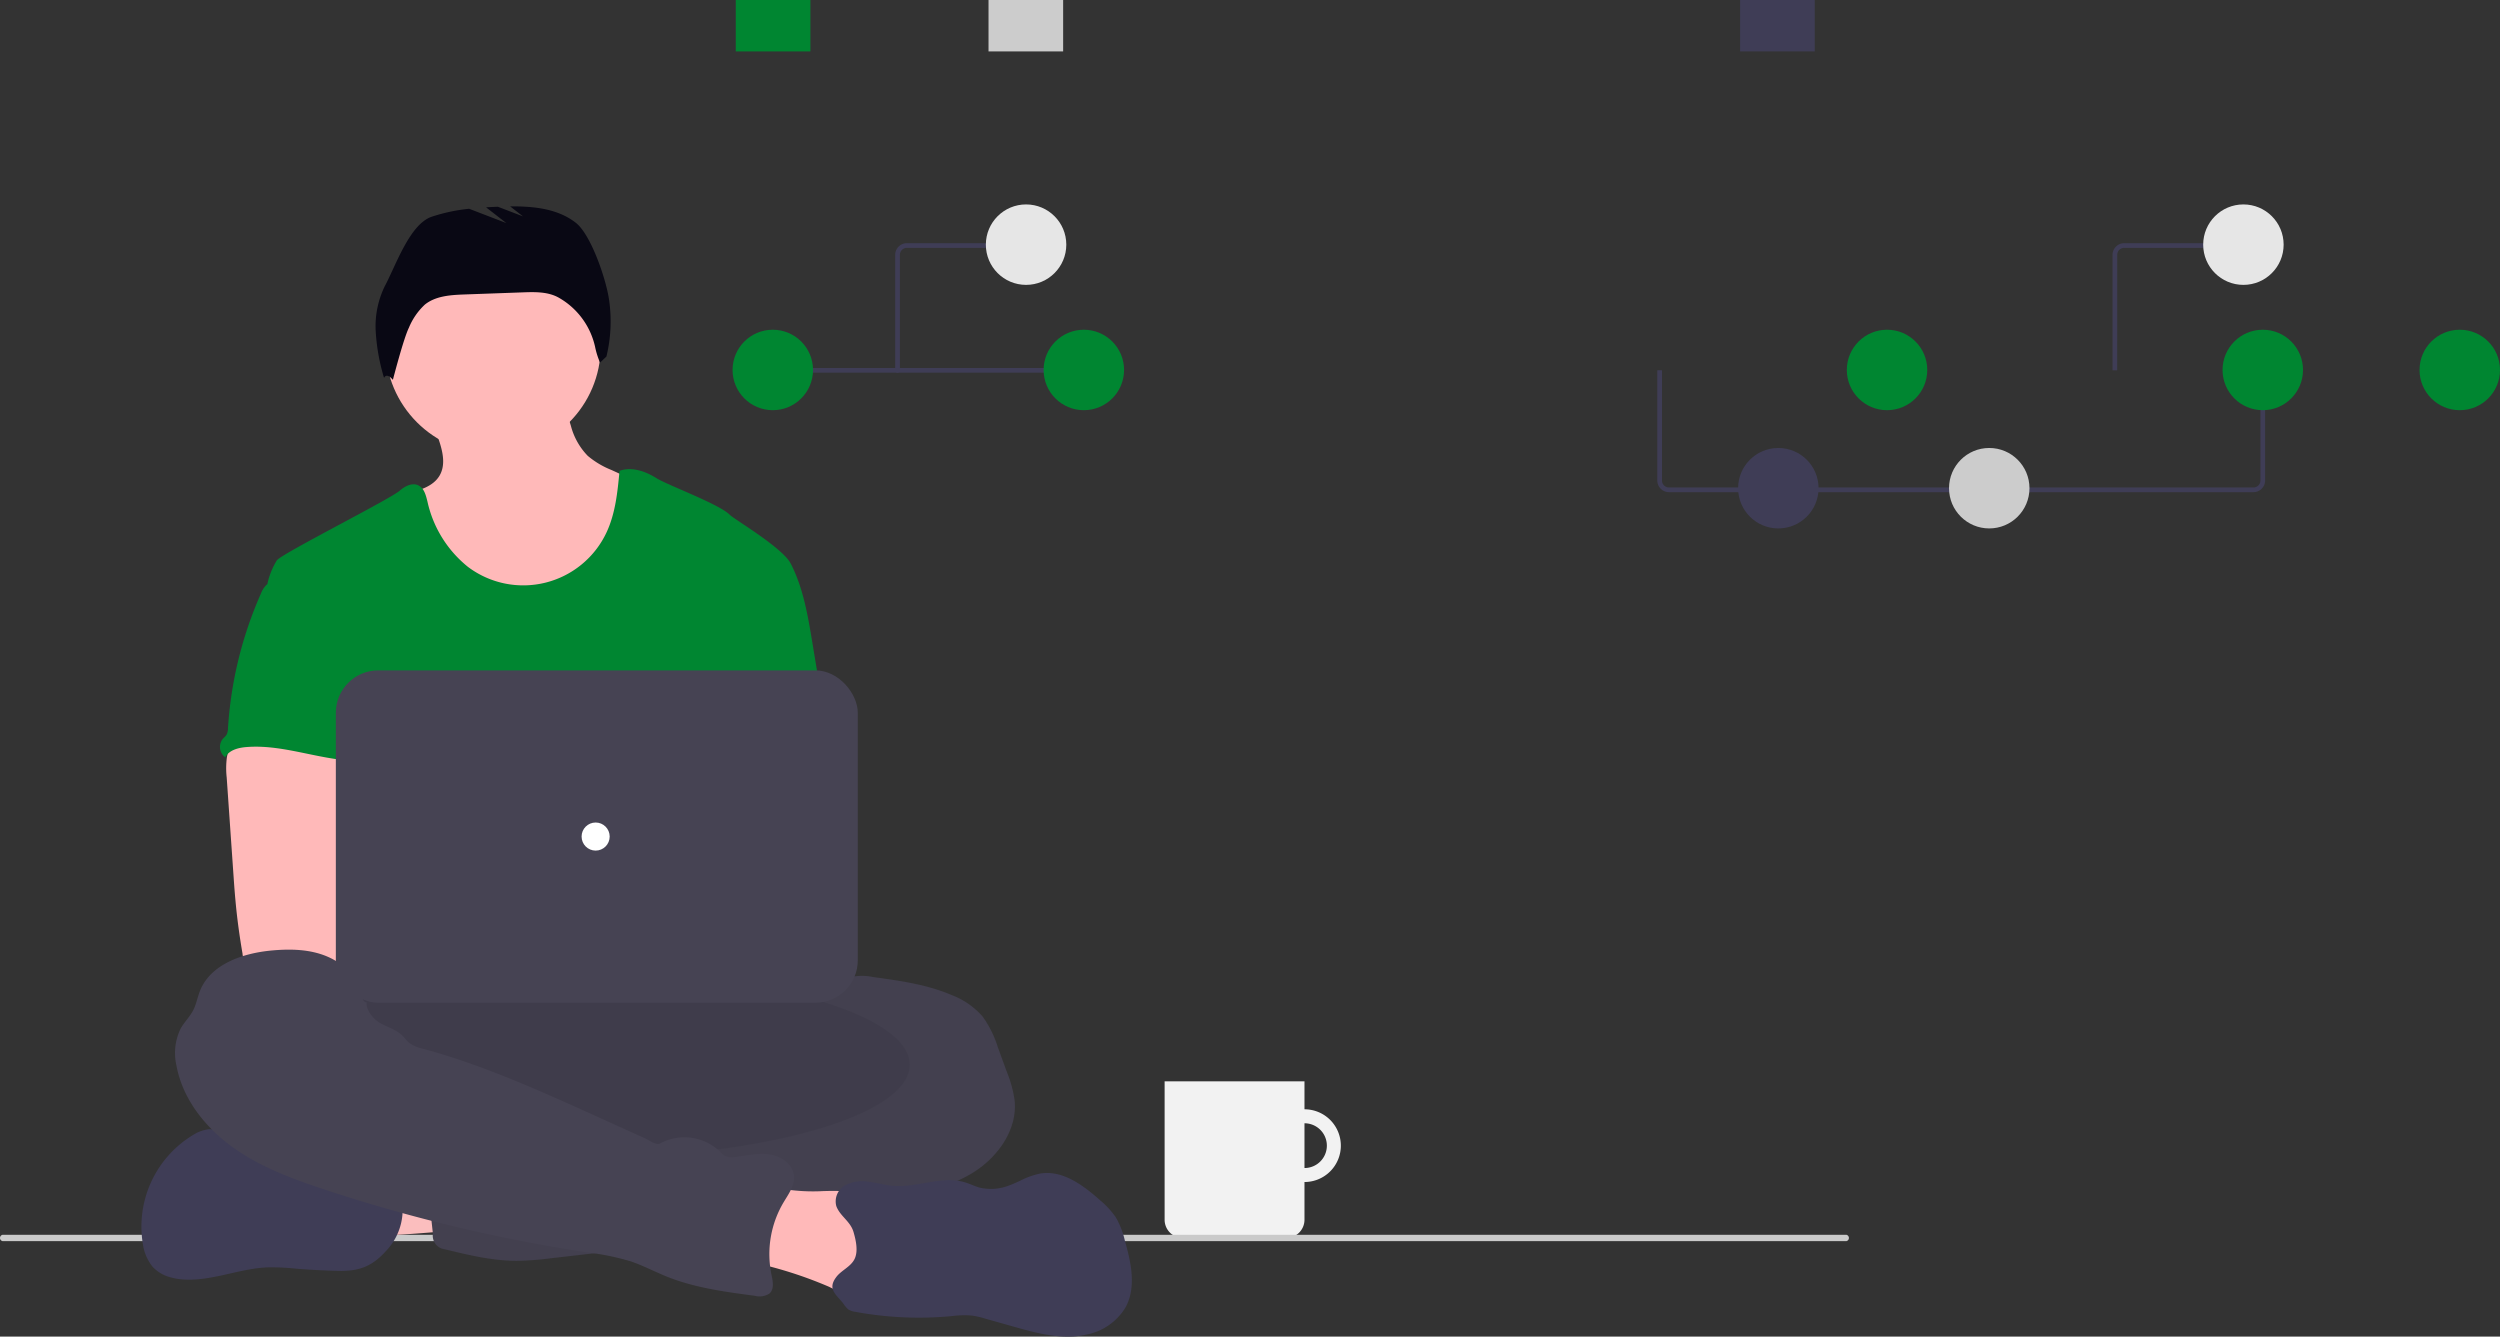 <svg xmlns="http://www.w3.org/2000/svg" width="469.775" height="251.163" viewBox="0 0 469.775 251.163">
  <rect x="0" y="0" width="469.775" height="251.163" fill="#333333" stroke="none"/>
  <g id="user" transform="translate(-407 -328.49)">
    <g id="Group_100" data-name="Group 100" transform="translate(625.843 531.68)">
      <path id="Path_1465" data-name="Path 1465" d="M670.49,628.1a6.833,6.833,0,1,0,6.833,6.833h0A6.833,6.833,0,0,0,670.49,628.1Zm0,11.038a4.205,4.205,0,1,1,4.205-4.205h0a4.205,4.205,0,0,1-4.205,4.205Z" transform="translate(-644.208 -622.843)" fill="#f2f2f2"/>
      <path id="Path_1467" data-name="Path 1467" d="M630.954,619.261h26.282v26.012a3.424,3.424,0,0,1-3.424,3.424H634.378a3.424,3.424,0,0,1-3.424-3.424Z" transform="translate(-630.954 -619.261)" fill="#f2f2f2"/>
    </g>
    <path id="Path_944" data-name="Path 944" d="M460.232,668.947H113.737a.612.612,0,0,1,0-1.189H460.232a.612.612,0,0,1,0,1.189Z" transform="translate(293.73 -107.237)" fill="#cacaca"/>
    <g id="Group_308" data-name="Group 308" transform="translate(544.656 328.49)">
      <path id="Path_5340" data-name="Path 5340" d="M838.418,337.55H728.6a2.2,2.2,0,0,1-2.2-2.2v-20.7h.879v20.7a1.32,1.32,0,0,0,1.318,1.319H838.418a1.32,1.32,0,0,0,1.319-1.319V314.51h.879v20.843A2.2,2.2,0,0,1,838.418,337.55Z" transform="translate(-552.632 -245.067)" fill="#3f3d56"/>
      <rect id="Rectangle_1044" data-name="Rectangle 1044" width="60.322" height="0.879" transform="translate(7.541 69.148)" fill="#3f3d56"/>
      <circle id="Ellipse_264" data-name="Ellipse 264" cx="7.559" cy="7.559" r="7.559" transform="translate(0 61.96)" fill="#008631"/>
      <circle id="Ellipse_266" data-name="Ellipse 266" cx="7.559" cy="7.559" r="7.559" transform="translate(58.449 61.96)" fill="#008631"/>
      <circle id="Ellipse_268" data-name="Ellipse 268" cx="7.559" cy="7.559" r="7.559" transform="translate(188.952 84.179)" fill="#3f3d56"/>
      <circle id="Ellipse_269" data-name="Ellipse 269" cx="7.559" cy="7.559" r="7.559" transform="translate(228.584 84.179)" fill="#ccc"/>
      <circle id="Ellipse_270" data-name="Ellipse 270" cx="7.559" cy="7.559" r="7.559" transform="translate(209.379 61.96)" fill="#008631"/>
      <circle id="Ellipse_271" data-name="Ellipse 271" cx="7.559" cy="7.559" r="7.559" transform="translate(317 61.96)" fill="#008631"/>
      <circle id="Ellipse_272" data-name="Ellipse 272" cx="7.559" cy="7.559" r="7.559" transform="translate(279.984 61.96)" fill="#008631"/>
      <rect id="Rectangle_207" data-name="Rectangle 207" width="14.022" height="9.663" transform="translate(189.331 0)" fill="#3f3d56"/>
      <rect id="Rectangle_208" data-name="Rectangle 208" width="14.022" height="9.663" transform="translate(0.604 0)" fill="#008631"/>
      <rect id="Rectangle_209" data-name="Rectangle 209" width="14.022" height="9.663" transform="translate(48.097 0)" fill="#ccc"/>
      <path id="Path_5341" data-name="Path 5341" d="M537.49,284.806a.44.44,0,0,1-.44-.44V262.674a2.2,2.2,0,0,1,2.2-2.2h21.39a.439.439,0,1,1,0,.879h-21.39a1.32,1.32,0,0,0-1.318,1.318v21.692a.44.44,0,0,1-.44.44Z" transform="translate(-506.49 -214.779)" fill="#3f3d56"/>
      <circle id="Ellipse_265" data-name="Ellipse 265" cx="7.559" cy="7.559" r="7.559" transform="translate(47.595 38.414)" fill="#e6e6e6"/>
      <path id="Path_5342" data-name="Path 5342" d="M921.93,284.367h-.879V262.674a2.2,2.2,0,0,1,2.2-2.2h21.39v.879h-21.39a1.32,1.32,0,0,0-1.318,1.318Z" transform="translate(-661.741 -214.779)" fill="#3f3d56"/>
      <circle id="Ellipse_265-2" data-name="Ellipse 265" cx="7.559" cy="7.559" r="7.559" transform="translate(276.344 38.414)" fill="#e6e6e6"/>
    </g>
    <g id="Group_307" data-name="Group 307" transform="translate(433.548 367.273)">
      <path id="Path_5311" data-name="Path 5311" d="M204.287,739.076c-.928-2.111-1.808-4.539-.879-6.649a5.652,5.652,0,0,1,2.924-2.751,14.074,14.074,0,0,1,3.958-.976,55.242,55.242,0,0,1,12.869-.176c.312,2.472-.348,4.979-.915,7.367-.515,2.2-.809,2.525-3.079,2.639C217.7,738.61,204.634,739.855,204.287,739.076Z" transform="translate(-161.949 -545.947)" fill="#fbbebe"/>
      <path id="Path_5316" data-name="Path 5316" d="M310.695,642.9a9.477,9.477,0,0,1,4.649-.145c5.053.691,10.182,1.4,14.866,3.417a14.6,14.6,0,0,1,5.779,4.051,20.1,20.1,0,0,1,2.821,5.718l1.689,4.627a22.273,22.273,0,0,1,1.472,5.425c.528,5.537-3.259,10.758-8.022,13.634s-10.371,3.9-15.833,4.974-10.947,2.261-16.387,3.518a65.942,65.942,0,0,1-7.71,1.517c-5.823.66-11.91-.312-17.443,1.612a66.2,66.2,0,0,1-6.641,2.445,41.306,41.306,0,0,1-4.592.7l-10.472,1.2a57.136,57.136,0,0,1-6.421.493c-4.574,0-9.073-1.082-13.515-2.166a2.573,2.573,0,0,1-2.276-2.956q-.673-5.9-1.179-11.809a5.916,5.916,0,0,1,.515-3.743c.879-1.319,2.6-1.733,4.161-1.988a108.59,108.59,0,0,1,20.091-1.394c2.555-2.555,6.769-2.569,10.116-3.958a30.1,30.1,0,0,0,3.567-1.94,46.62,46.62,0,0,1,19.585-6.188,18.226,18.226,0,0,0,4.007-.572c2.591-.806,4.952-3,7.613-2.459.33-.91.559-2.129,1.319-2.753.378-.321.844-.536,1.192-.879a3.61,3.61,0,0,0,.691-2.951,8.652,8.652,0,0,1-.088-3.114,4.3,4.3,0,0,1,.488-1.087A5.941,5.941,0,0,1,310.695,642.9Z" transform="translate(-177.856 -497.943)" fill="#464353"/>
      <path id="Path_5317" data-name="Path 5317" d="M310.695,642.9a9.477,9.477,0,0,1,4.649-.145c5.053.691,10.182,1.4,14.866,3.417a14.6,14.6,0,0,1,5.779,4.051,20.1,20.1,0,0,1,2.821,5.718l1.689,4.627a22.273,22.273,0,0,1,1.472,5.425c.528,5.537-3.259,10.758-8.022,13.634s-10.371,3.9-15.833,4.974-10.947,2.261-16.387,3.518a65.942,65.942,0,0,1-7.71,1.517c-5.823.66-11.91-.312-17.443,1.612a66.2,66.2,0,0,1-6.641,2.445,41.306,41.306,0,0,1-4.592.7l-10.472,1.2a57.136,57.136,0,0,1-6.421.493c-4.574,0-9.073-1.082-13.515-2.166a2.573,2.573,0,0,1-2.276-2.956q-.673-5.9-1.179-11.809a5.916,5.916,0,0,1,.515-3.743c.879-1.319,2.6-1.733,4.161-1.988a108.59,108.59,0,0,1,20.091-1.394c2.555-2.555,6.769-2.569,10.116-3.958a30.1,30.1,0,0,0,3.567-1.94,46.62,46.62,0,0,1,19.585-6.188,18.226,18.226,0,0,0,4.007-.572c2.591-.806,4.952-3,7.613-2.459.33-.91.559-2.129,1.319-2.753.378-.321.844-.536,1.192-.879a3.61,3.61,0,0,0,.691-2.951,8.652,8.652,0,0,1-.088-3.114,4.3,4.3,0,0,1,.488-1.087A5.941,5.941,0,0,1,310.695,642.9Z" transform="translate(-177.856 -497.943)" opacity="0.05"/>
      <path id="Path_5318" data-name="Path 5318" d="M156.031,730.486c-2.72,3.153-5.119,4.282-9.381,4.178q-3.932-.092-7.855-.409a44.077,44.077,0,0,0-5.383-.252c-5.428.211-10.666,2.7-16.08,2.261a11.388,11.388,0,0,1-2.362-.44,6.874,6.874,0,0,1-3.206-1.944,8.76,8.76,0,0,1-1.821-4.271,20.12,20.12,0,0,1,9.465-20.5,6.938,6.938,0,0,1,3.01-1.068,7.126,7.126,0,0,1,3.043.668l.066.026a23.017,23.017,0,0,1,7.539,5.032,4.248,4.248,0,0,0,1.152.928,3.956,3.956,0,0,0,1.36.255l5.779.365a13.7,13.7,0,0,1,2.9.4,23.088,23.088,0,0,1,3.053,1.319c3.109,1.39,6.557,1.76,9.918,2.3a1.482,1.482,0,0,1,.88.353,1.377,1.377,0,0,1,.273.572,11.22,11.22,0,0,1-2.349,10.23Z" transform="translate(-109.647 -534.636)" fill="#3f3d56"/>
      <path id="Path_5320" data-name="Path 5320" d="M383.045,733.459c3.233-.088,6.861-.252,9.236,1.926,2.267,2.058,2.564,5.454,2.714,8.513l.172,3.549a7.09,7.09,0,0,1-.339,3.2c-.774,1.759-2.9,2.608-4.836,2.507a16.287,16.287,0,0,1-5.493-1.715,77.281,77.281,0,0,0-14.954-4.71q.252-3.681.836-7.327c.268-1.685.312-4.5,1.438-5.9,1.192-1.478,2.744-.677,4.363-.4a35.012,35.012,0,0,0,6.866.365Z" transform="translate(-255.238 -548.413)" fill="#ffb9b9"/>
      <path id="Path_5322" data-name="Path 5322" d="M460.027,751.984a11.008,11.008,0,0,1-7.424,5.15,14.741,14.741,0,0,1-2.349.334c-3.892.242-7.737-.836-11.488-1.9l-5.092-1.436a16.062,16.062,0,0,0-2.683-.6,18.4,18.4,0,0,0-3.712.127,65.793,65.793,0,0,1-18.033-.809,3.18,3.18,0,0,1-1.394-.5,6.924,6.924,0,0,1-.972-1.192c-1.385-1.667-2.876-2.639-1.236-4.836.945-1.275,2.7-1.914,3.435-3.378s.264-3.545-.172-5.058c-.594-2.089-2.546-2.991-3.246-4.908a3.455,3.455,0,0,1,1.68-3.914,6.981,6.981,0,0,1,4.486-.647c1.526.2,3.022.633,4.557.752,4.512.361,9.126-1.965,13.458-.655.955.29,1.856.752,2.824,1.007a9.391,9.391,0,0,0,5.642-.488c.633-.237,1.253-.523,1.869-.806a15.057,15.057,0,0,1,3.76-1.36c4.227-.726,8.146,2.2,11.334,5.053a16.025,16.025,0,0,1,2.881,3.123,15.675,15.675,0,0,1,1.759,4.544C461.077,743.663,462.042,748.246,460.027,751.984Z" transform="translate(-275.058 -545.123)" fill="#3f3d56"/>
      <ellipse id="Ellipse_895" data-name="Ellipse 895" cx="62.894" cy="17.592" rx="62.894" ry="17.592" transform="translate(18.61 143.703)" fill="#464353"/>
      <ellipse id="Ellipse_896" data-name="Ellipse 896" cx="62.894" cy="17.592" rx="62.894" ry="17.592" transform="translate(18.61 143.703)" opacity="0.1"/>
      <path id="Path_5312" data-name="Path 5312" d="M266.185,423.725a19.567,19.567,0,0,1-10.089,9.168,25.322,25.322,0,0,1-8.009,1.522,22.807,22.807,0,0,1-8.84-1.077,20.224,20.224,0,0,1-9.236-7.4,45.2,45.2,0,0,1-5.362-10.705c-.739-1.948-1.443-4.024-1.1-6.082,2.267-.515,4.746-1.271,5.916-3.281,1-1.724.721-3.791.145-5.762-.163-.559-.353-1.113-.541-1.645-.44-1.275-1.957-3.7-.879-4.789.673-.691,3.492-1.042,4.464-1.491,3-1.381,5.757-3.378,9.047-4.033,2.845-.567,5.784-.035,8.625.554a2.836,2.836,0,0,1,1.064.383,2.56,2.56,0,0,1,.792,1.187c.809,1.971,1.284,4.148,1.935,6.2a12.677,12.677,0,0,0,3.18,5.7,16.226,16.226,0,0,0,4.473,2.665l3.9,1.786a5.123,5.123,0,0,1,1.843,1.192,4.667,4.667,0,0,1,.88,2.393,22.352,22.352,0,0,1-2.208,13.524Z" transform="translate(-173.404 -355.301)" fill="#ffb9b9"/>
      <circle id="Ellipse_897" data-name="Ellipse 897" cx="20.231" cy="20.231" r="20.231" transform="translate(45.878 6.041)" fill="#ffb9b9"/>
      <path id="Path_5314" data-name="Path 5314" d="M267.6,468.6l-1.662-10.072c-.84-5.053-1.707-10.2-4.055-14.756-1.544-2.982-10.692-8.365-11.434-9.139-1.918-1.988-11.737-5.6-13.8-6.9s-4.64-2.2-6.927-1.372c-.369,3.937-.761,7.959-2.432,11.545a17.277,17.277,0,0,1-26.063,6.492,21.715,21.715,0,0,1-7.6-12.267c-.286-1.161-.612-2.494-1.68-3.026-1.159-.581-2.546.123-3.518.976-1.759,1.579-22.2,11.837-23.1,13.1a14.173,14.173,0,0,0-1.759,4.337c4.807,10.7,9.205,21.424,14.012,32.129a2.739,2.739,0,0,1,.348,1.319,3.215,3.215,0,0,1-.6,1.319c-2.357,3.787-2.283,8.55-2.023,13s.576,9.153-1.41,13.141c-.541,1.1-1.245,2.1-1.759,3.193-1.2,2.481-1.641,10.415-.937,13.08h99.434c-1.9-5.212-1.174-15.671-.778-21.2.277-3.871-.44-7.737-.748-11.607C268.435,483.99,268.912,476.491,267.6,468.6Z" transform="translate(-139.854 -376.668)" fill="#008631"/>
      <path id="Path_5315" data-name="Path 5315" d="M146.065,541.382a15.568,15.568,0,0,0-.05,3.839l1.262,18.151c.119,1.713.237,3.417.4,5.124.3,3.312.756,6.6,1.319,9.878a1.76,1.76,0,0,0,1.8,1.713,64.431,64.431,0,0,0,16.99.809c8.664-.484,17.315-1.588,25.992-1.4,2.234.05,4.836,0,6.193-1.759s.567-4.6-1.2-6.025a10.165,10.165,0,0,0-6.439-1.759c-3-.031-6.008.4-9,.22a44.6,44.6,0,0,1-8.1-1.491l-7.477-1.86a28.875,28.875,0,0,1,1.965-6.548c1.469-3.813,2.841-7.754,2.868-11.837s-1.511-8.383-4.86-10.723c-2.753-1.922-6.3-2.278-9.654-2.2-2.441.071-6.659-.515-8.889.44C147.415,536.724,146.395,539.653,146.065,541.382Z" transform="translate(-129.966 -437.927)" fill="#ffb9b9"/>
      <path id="Path_5321" data-name="Path 5321" d="M160.137,641.044c0,.44-.691,0-.752-.47-.484-3.558-3.307-6.492-6.6-7.917s-7.037-1.5-10.6-1.161c-5.39.51-11.434,2.573-13.405,7.609-.466,1.179-.678,2.454-1.249,3.584-.633,1.24-1.667,2.23-2.353,3.435a10.455,10.455,0,0,0-.806,7c1.148,6.289,5.449,11.668,10.661,15.394s11.3,5.951,17.378,7.959a301.352,301.352,0,0,0,49.261,11.76,47.342,47.342,0,0,1,8.04,1.658c2.322.778,4.495,1.944,6.764,2.859,5.278,2.12,10.956,2.876,16.581,3.62a3.4,3.4,0,0,0,2.766-.44c.915-.849.612-2.327.353-3.545a19.066,19.066,0,0,1,2.248-13.529c.941-1.583,2.166-3.206,1.988-5.04-.211-2.137-2.34-3.65-4.46-3.993s-4.275.163-6.4.44a3.43,3.43,0,0,1-2.177-.216,4.349,4.349,0,0,1-.853-.756,9.645,9.645,0,0,0-11.233-1.57c-.787.44-1.979-.541-2.8-.91l-9.249-4.187c-10.628-4.807-21.3-9.636-32.546-12.68a6.836,6.836,0,0,1-2.507-1.042c-.559-.44-.957-1.038-1.473-1.526-1.122-1.058-2.683-1.482-4.03-2.234S159.828,642.553,160.137,641.044Z" transform="translate(-117.76 -491.663)" fill="#464353"/>
      <path id="Path_5324" data-name="Path 5324" d="M151.946,472.036a4.553,4.553,0,0,0-.976,1.561,73.828,73.828,0,0,0-6.2,25.342,2.533,2.533,0,0,1-.286,1.227,5.372,5.372,0,0,1-.646.7,2.428,2.428,0,0,0,.414,3.518c.726-1.368,2.463-1.813,4.007-1.931,7.393-.585,14.615,2.855,22.03,2.595-.523-1.808-1.275-3.545-1.7-5.375-1.887-8.123,2.821-16.968-.066-24.792a6.393,6.393,0,0,0-3.057-3.791,8.139,8.139,0,0,0-1.957-.519c-1.874-.338-5.6-1.786-7.415-1.2-.668.216-.932.844-1.486,1.223C153.76,471.129,152.643,471.328,151.946,472.036Z" transform="translate(-128.479 -400.858)" fill="#008631"/>
      <rect id="Rectangle_1040" data-name="Rectangle 1040" width="98.079" height="62.453" rx="7.97" transform="translate(36.559 87.187)" fill="#464353"/>
      <circle id="Ellipse_898" data-name="Ellipse 898" cx="2.639" cy="2.639" r="2.639" transform="translate(82.739 115.775)" fill="#fff"/>
      <path id="Path_5343" data-name="Path 5343" d="M388.515,196.655c2.039-3.846,4.629-11.512,8.744-12.934a32.715,32.715,0,0,1,7.042-1.5l6.994,2.689-3.807-2.96q1.112-.066,2.222-.108l4.719,1.813-2.414-1.878c4.4-.045,8.94.413,12.35,3.09,2.906,2.283,5.786,10.931,6.251,14.6a27.924,27.924,0,0,1-.513,10.519l-1.2,1.136a14.663,14.663,0,0,1-.937-2.985,14.134,14.134,0,0,0-6.766-9.179l-.065-.037c-2-1.128-4.437-1.076-6.735-.993l-10.917.393c-2.626.095-5.455.261-7.5,1.908a12.346,12.346,0,0,0-3,4.346c-1.018,2.054-3.006,9.8-3.006,9.8s-1.125-1.461-1.662-.374a37.631,37.631,0,0,1-1.566-8.733,17.111,17.111,0,0,1,1.763-8.614Z" transform="translate(-342.697 -181.774)" fill="#090814"/>
    </g>
  </g>
</svg>
